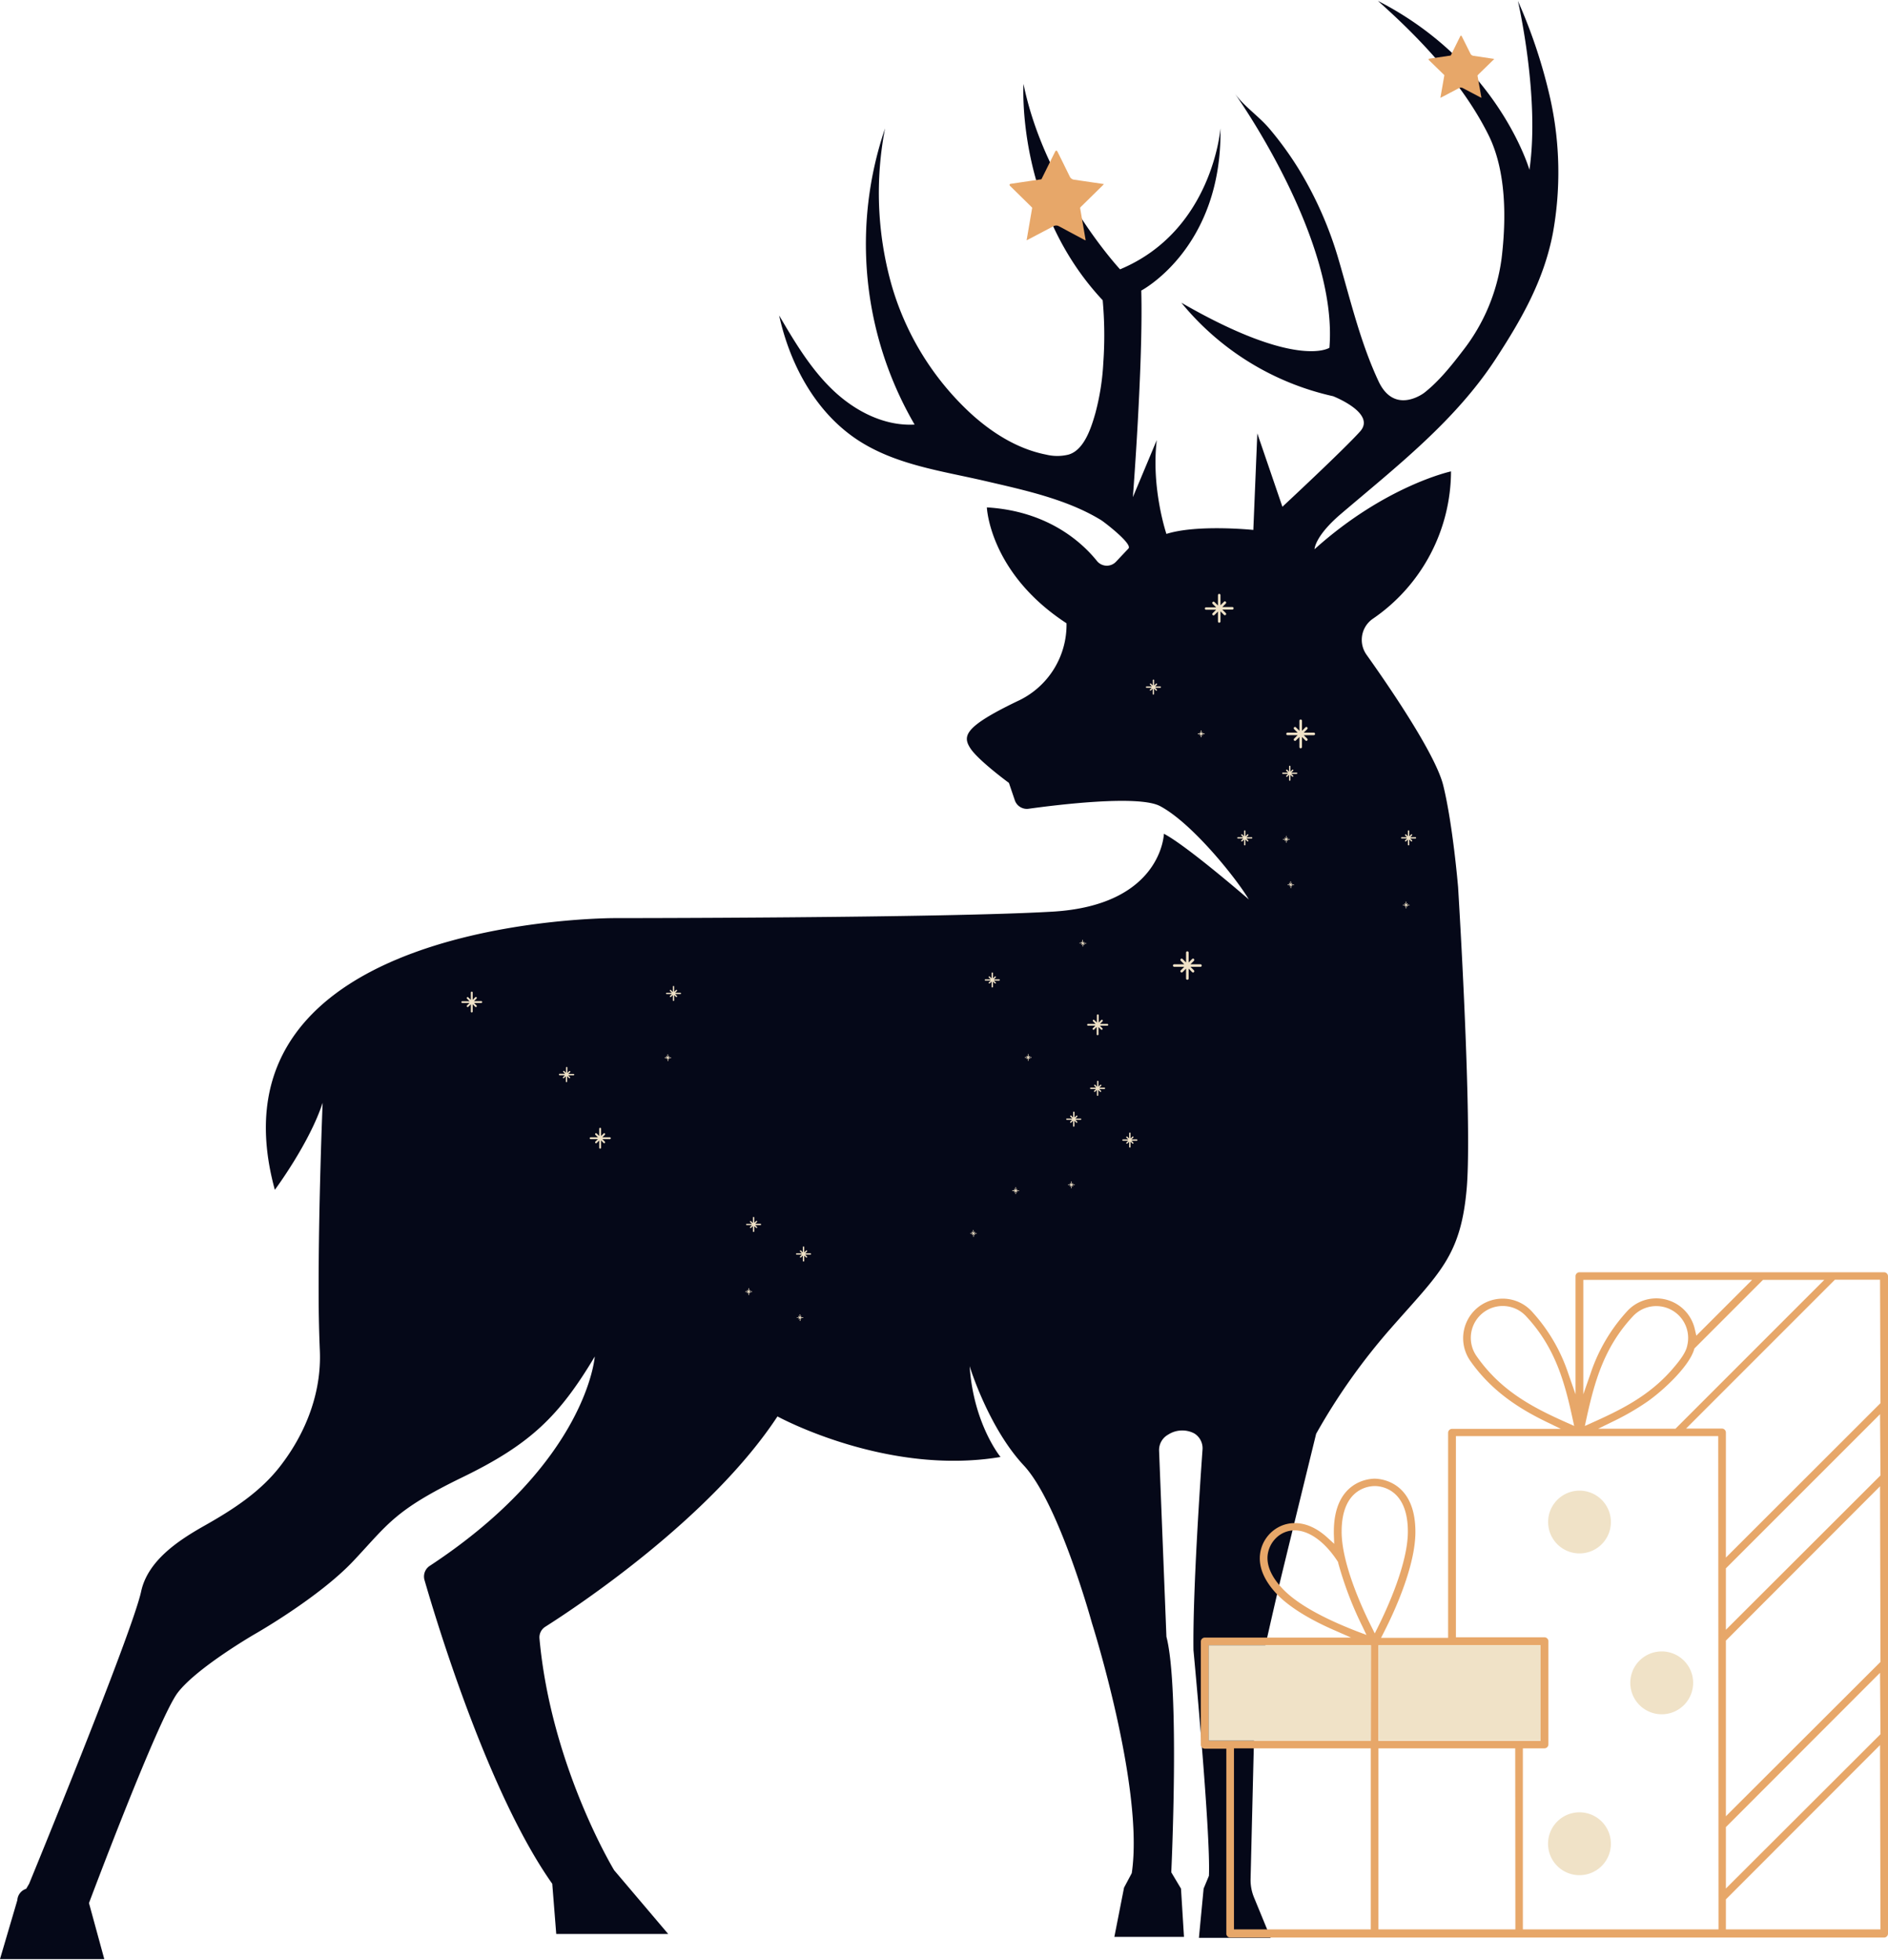 <svg xmlns="http://www.w3.org/2000/svg" viewBox="0 0 474 492"><defs><style>.cls-1{fill:#050818;}.cls-2{fill:#f0e2c7;}.cls-3{fill:#e7a769;}</style></defs><title>1</title><g id="Layer_1" data-name="Layer 1"><path class="cls-1" d="M26.18,491.78l-3.84-14.06s17.45-46.53,22.3-52.84S64,410.18,64,410.18s16.08-9.13,24.8-18.42,10.35-12.69,27.31-20.93,24.24-15.27,33.21-30.3c0,0-1.88,26.53-41.44,52.55a3.2,3.2,0,0,0-1.31,3.54c3,10.36,16,53.54,32.08,76.26l1,12.6h28.11l-13.57-16s-15.85-26.09-18.75-58.18a3.14,3.14,0,0,1,1.46-2.94c7.77-4.93,41.44-27.17,58.29-52.8,0,0,27.35,15,56,10.18,0,0-6.78-8.24-7.75-22.78,0,0,4.68,15.35,13.57,24.88s17.13,39.59,17.13,39.59,13.17,41.45,10,62.78l-1.94,3.64-2.43,12.36h17.48l-.75-12.12L294.06,470s2.18-46.06-1.22-59.15L291,364.21a4.43,4.43,0,0,1,2.26-4.07,6.51,6.51,0,0,1,6.56-.32,4.36,4.36,0,0,1,2.08,4.11c-.55,7.77-2.46,35.57-2.27,50.29,0,0,4.36,46,3.88,56.66l-1.33,3.21L301,486.45h18l-4.16-10.12a11.49,11.49,0,0,1-.87-4.66l1.15-47.27s4.85-21.57,6.31-27.63,9-36.85,9-36.85a155.74,155.74,0,0,1,18.91-26.66c12.12-13.82,17.45-17.94,18.91-35.15,1-12.22-.5-45.11-1.48-63.14-.4-7.36-.7-12.24-.7-12.24s-1.3-15.67-3.72-25.53c-2-8.27-15.11-27-19.26-32.83a6.45,6.45,0,0,1-1.2-3.93v0a6.41,6.41,0,0,1,2.77-5.11,45,45,0,0,0,19.63-37s-16.48,3.54-34.26,19.54c0,0,0-3.22,6.63-8.87,14.09-12,28.83-23.45,39-39.13,6.44-9.9,11.94-19.55,14.2-31.32a85.52,85.52,0,0,0-.67-33.88c-.08-.34-.15-.68-.23-1A132,132,0,0,0,381.08.22s5.57,24,2.9,42.41c0,0-7.75-26.9-38.05-42.41C356.6,9.69,367.28,21,373.69,33.87c4.52,9.06,4.49,21.13,3.3,31a47.71,47.71,0,0,1-9.79,23.24c-2.78,3.65-6,7.66-9.64,10.5,0,0-7.43,5.73-11.47-2.91-4.54-9.72-7-20.21-10-30.46a93.72,93.72,0,0,0-10-22.74,84.24,84.24,0,0,0-7.4-10.21c-2.65-3.12-6.24-5.49-8.65-8.77,1.14,1.61,25.93,36.93,23.72,63.78,0,0-8.08,5.49-37.17-11.31a68.42,68.42,0,0,0,38.1,23.47s10.9,4.24,6.78,8.84-19.51,18.91-19.51,18.91l-6.3-18.42-1,24.24s-14.06-1.46-21.82,1c0,0-3.87-11.44-2.42-23.56l-6,14.33s2.6-33.44,2.11-51.86c0,0,20.36-10.66,19.88-40.72,0,0-1.94,25.69-25.21,35.39,0,0-18.91-20.36-24.24-46.54,0,0-1.94,31,19.88,54.3A97.6,97.6,0,0,1,277,91a61,61,0,0,1-2,12.73c-1,3.51-2.71,9-6.47,10.3l-.28.09a11.82,11.82,0,0,1-5.61,0c-7.18-1.41-13.61-5.47-19-10.4a70.36,70.36,0,0,1-20-32.89,85.18,85.18,0,0,1-1.44-38.6,90.07,90.07,0,0,0,7.42,74.35c-7.67.42-15.07-3.43-20.61-8.75s-9.5-12-13.4-18.65c2.73,12.38,9.21,24.41,19.83,31.34,9.51,6.2,21,7.69,31.88,10.22,9.68,2.25,20.57,4.57,29.13,9.83.74.45,8,6,6.85,7.13L280.19,141a3.18,3.18,0,0,1-4.8-.19c-3.62-4.5-12.16-12.52-27.63-13.44,0,0,.65,16.48,20,29.09a21.11,21.11,0,0,1-12.4,19.59c-13.34,6.42-13.7,8.73-11.76,11.76s9.7,8.72,9.7,8.72l1.48,4.36a3.19,3.19,0,0,0,3.46,2.13c7.27-1,27.6-3.51,33-.67,8.12,4.31,19.23,18.26,22.29,23.43-.24-.21-15.71-13.6-21.32-16.48,0,0-.49,17.94-28,19.55s-109.88,1.62-109.88,1.62S50.29,230.16,69,298.68c0,0,8.72-11.73,12-21.86,0,0-1.08,26.05-1,48.27,0,5,.12,9.73.3,14,.43,10.38-3.41,20.36-9.64,28.55C65.55,374.44,58.42,379,51.1,383.12c-6.41,3.64-14,8.67-15.67,16.39C33.16,410,7.31,472.88,7.31,472.88l-.74,1.26A3.2,3.2,0,0,0,4.35,477L0,491.78Z"/><path class="cls-2" d="M302.48,152.74a.32.32,0,0,0,.32.32h2.52l-.88.88a.33.33,0,0,0,0,.45.34.34,0,0,0,.46,0l.88-.88V156a.32.32,0,0,0,.32.32.33.33,0,0,0,.32-.32v-2.53l.87.88a.35.35,0,0,0,.23.09.33.33,0,0,0,.23-.09.33.33,0,0,0,0-.45l-.88-.88h2.52a.32.32,0,1,0,0-.64h-2.52l.88-.88a.33.33,0,0,0,0-.45.32.32,0,0,0-.46,0l-.87.87v-2.52a.32.32,0,0,0-.32-.32.32.32,0,0,0-.32.32V152l-.88-.87a.32.32,0,0,0-.46,0,.33.33,0,0,0,0,.45l.88.88H302.8A.32.32,0,0,0,302.48,152.74Z"/><path class="cls-2" d="M322.93,184.23a.32.32,0,0,0,.32.32h2.52l-.88.88a.33.33,0,0,0,0,.45.37.37,0,0,0,.23.1.34.34,0,0,0,.23-.1l.88-.88v2.53a.32.32,0,0,0,.32.32.33.33,0,0,0,.32-.32V185l.88.88a.32.32,0,0,0,.22.1.34.34,0,0,0,.23-.1.33.33,0,0,0,0-.45l-.88-.88h2.52a.32.32,0,1,0,0-.64h-2.52l.88-.88a.33.33,0,0,0,0-.45.31.31,0,0,0-.45,0l-.88.87v-2.52a.32.32,0,0,0-.32-.32.32.32,0,0,0-.32.32v2.52l-.88-.87a.32.32,0,0,0-.46,0,.33.33,0,0,0,0,.45l.88.88h-2.52A.32.32,0,0,0,322.93,184.23Z"/><path class="cls-2" d="M294.48,242.38a.32.32,0,0,0,.32.32h2.52l-.88.88a.33.33,0,0,0,0,.45.31.31,0,0,0,.46,0l.87-.88v2.53a.33.33,0,0,0,.65,0v-2.53l.87.88a.31.31,0,0,0,.46,0,.33.33,0,0,0,0-.45l-.88-.88h2.52a.32.32,0,0,0,0-.64h-2.52l.88-.88a.33.33,0,0,0,0-.45.32.32,0,0,0-.46,0l-.87.88v-2.53a.33.33,0,0,0-.65,0v2.53l-.87-.88a.32.32,0,0,0-.46,0,.33.33,0,0,0,0,.45l.88.88H294.8A.32.32,0,0,0,294.48,242.38Z"/><path class="cls-2" d="M272.94,257.25a.23.23,0,0,0,.23.23H275l-.63.64a.22.22,0,0,0,0,.33.24.24,0,0,0,.32,0l.64-.64v1.83a.23.23,0,0,0,.46,0v-1.83l.64.64a.24.24,0,0,0,.32,0,.22.22,0,0,0,0-.33l-.63-.64H278a.23.23,0,1,0,0-.46h-1.83l.63-.64a.21.21,0,0,0,0-.32.22.22,0,0,0-.32,0l-.64.63v-1.82a.23.23,0,1,0-.46,0v1.82l-.64-.63a.22.22,0,0,0-.32,0,.21.21,0,0,0,0,.32l.63.64h-1.83A.23.23,0,0,0,272.94,257.25Z"/><path class="cls-2" d="M148.05,285.72a.24.24,0,0,0,.23.24h1.83l-.64.63a.24.24,0,0,0,0,.33.28.28,0,0,0,.17.07.24.24,0,0,0,.16-.07l.64-.64v1.83a.23.23,0,1,0,.46,0v-1.83l.64.64a.23.23,0,0,0,.32-.33l-.63-.63h1.82a.24.24,0,1,0,0-.47h-1.82l.63-.63a.24.24,0,0,0,0-.33.22.22,0,0,0-.32,0l-.64.63v-1.82a.23.23,0,0,0-.46,0v1.82l-.64-.63a.23.23,0,1,0-.33.33l.64.63h-1.83A.24.24,0,0,0,148.05,285.72Z"/><path class="cls-2" d="M115.83,251.54a.23.23,0,0,0,.23.23h1.82l-.63.64a.22.22,0,0,0,0,.32.2.2,0,0,0,.16.07.23.23,0,0,0,.17-.07l.63-.63v1.83a.23.23,0,0,0,.46,0V252.1l.64.63a.2.2,0,0,0,.16.07.23.23,0,0,0,.17-.07.22.22,0,0,0,0-.32l-.64-.64h1.83a.23.23,0,0,0,0-.46H119l.64-.64a.22.22,0,0,0,0-.32.22.22,0,0,0-.33,0l-.64.63v-1.83a.23.23,0,1,0-.46,0V251l-.63-.63a.22.22,0,0,0-.33,0,.22.22,0,0,0,0,.32l.63.64h-1.82A.23.23,0,0,0,115.83,251.54Z"/><path class="cls-2" d="M287.69,172.48a.17.17,0,0,0,.16.17h1.32l-.46.45a.18.18,0,0,0,0,.24.21.21,0,0,0,.12,0,.18.18,0,0,0,.12,0l.46-.46v1.32a.17.17,0,0,0,.17.17.17.17,0,0,0,.16-.17v-1.32l.46.46a.17.17,0,0,0,.24,0,.18.18,0,0,0,0-.24l-.46-.45h1.32a.17.17,0,0,0,0-.34H290l.46-.46a.17.17,0,0,0,0-.23.16.16,0,0,0-.24,0l-.46.45v-1.31a.16.16,0,0,0-.16-.17.16.16,0,0,0-.17.17v1.31l-.46-.45a.16.16,0,0,0-.24,0,.17.17,0,0,0,0,.23l.46.46h-1.32A.17.17,0,0,0,287.69,172.48Z"/><path class="cls-2" d="M321.91,194.1a.17.17,0,0,0,.16.17h1.32l-.46.46a.17.17,0,0,0,0,.23.17.17,0,0,0,.24,0l.46-.45v1.31a.16.16,0,0,0,.16.17.16.16,0,0,0,.17-.17v-1.31l.46.45a.15.15,0,0,0,.12,0,.16.16,0,0,0,.12,0,.17.17,0,0,0,0-.23l-.46-.46h1.32a.17.17,0,0,0,0-.34H324.2l.46-.45a.18.18,0,0,0,0-.24.16.16,0,0,0-.24,0l-.46.46v-1.32a.17.17,0,0,0-.17-.17.17.17,0,0,0-.16.17v1.32l-.46-.46a.16.16,0,0,0-.24,0,.18.18,0,0,0,0,.24l.46.45h-1.32A.17.17,0,0,0,321.91,194.1Z"/><path class="cls-2" d="M310.63,210.33a.17.17,0,0,0,.16.17h1.32l-.46.46a.17.17,0,0,0,0,.23.16.16,0,0,0,.12.05.15.15,0,0,0,.12-.05l.46-.45v1.31a.16.16,0,0,0,.17.17.16.16,0,0,0,.16-.17v-1.31l.46.45a.17.17,0,0,0,.24,0,.17.17,0,0,0,0-.23l-.46-.46h1.32a.18.18,0,0,0,.17-.17.17.17,0,0,0-.17-.16h-1.32l.46-.46a.18.18,0,0,0,0-.24.16.16,0,0,0-.24,0l-.46.46v-1.32a.17.17,0,0,0-.16-.17.17.17,0,0,0-.17.17v1.32l-.46-.46a.16.16,0,0,0-.24,0,.18.18,0,0,0,0,.24l.46.46h-1.32A.16.16,0,0,0,310.63,210.33Z"/><path class="cls-2" d="M247.23,246a.18.18,0,0,0,.17.17h1.32l-.46.46a.15.15,0,0,0,0,.23.13.13,0,0,0,.12,0,.16.16,0,0,0,.12,0l.45-.46v1.32a.17.17,0,0,0,.34,0V246.4l.46.46a.13.13,0,0,0,.12,0,.13.13,0,0,0,.11,0,.15.15,0,0,0,0-.23l-.45-.46h1.31a.17.17,0,1,0,0-.34h-1.31l.45-.46a.16.16,0,1,0-.23-.23l-.46.46v-1.32a.17.17,0,1,0-.34,0v1.32l-.45-.46a.16.16,0,0,0-.24,0,.15.15,0,0,0,0,.23l.46.46H247.4A.18.18,0,0,0,247.23,246Z"/><path class="cls-2" d="M273.67,273.2a.17.17,0,0,0,.17.16h1.32l-.46.46a.16.16,0,0,0,0,.24.17.17,0,0,0,.12.05.16.16,0,0,0,.11-.05l.46-.46v1.32a.17.17,0,0,0,.34,0V273.6l.46.46a.16.16,0,0,0,.11.05.17.17,0,0,0,.12-.05.16.16,0,0,0,0-.24l-.46-.46h1.32a.17.17,0,0,0,.17-.16.17.17,0,0,0-.17-.17H276l.46-.46a.16.16,0,0,0,0-.24.17.17,0,0,0-.23,0l-.46.46v-1.32a.17.17,0,0,0-.34,0v1.32l-.46-.46a.17.17,0,0,0-.23,0,.16.16,0,0,0,0,.24l.46.46h-1.32A.17.17,0,0,0,273.67,273.2Z"/><path class="cls-2" d="M267.68,280.93a.17.17,0,0,0,.17.17h1.32l-.46.46a.16.16,0,0,0,0,.24.18.18,0,0,0,.12.05.21.21,0,0,0,.12-.05l.45-.46v1.32a.17.17,0,0,0,.34,0v-1.32l.46.46a.17.17,0,0,0,.12.05.16.16,0,0,0,.11-.05.16.16,0,0,0,0-.24l-.45-.46h1.31a.16.16,0,0,0,.17-.17.16.16,0,0,0-.17-.16H270l.45-.46a.16.16,0,0,0,0-.24.17.17,0,0,0-.23,0l-.46.46v-1.32a.17.17,0,1,0-.34,0v1.32l-.45-.46a.18.18,0,0,0-.24,0,.16.16,0,0,0,0,.24l.46.46h-1.32A.17.17,0,0,0,267.68,280.93Z"/><path class="cls-2" d="M187.3,307.37a.18.18,0,0,0,.17.17h1.32l-.46.45a.16.16,0,0,0,0,.24.17.17,0,0,0,.12,0,.16.16,0,0,0,.11,0l.46-.46v1.32a.17.17,0,1,0,.34,0v-1.32l.46.46a.16.16,0,0,0,.11,0,.17.17,0,0,0,.12,0,.16.16,0,0,0,0-.24l-.46-.45h1.32a.17.17,0,0,0,0-.34h-1.32l.46-.46a.16.16,0,0,0-.23-.23l-.46.45v-1.31a.17.17,0,1,0-.34,0V307l-.46-.45a.16.16,0,1,0-.23.23l.46.46h-1.32A.18.18,0,0,0,187.3,307.37Z"/><path class="cls-2" d="M199.84,314.78a.17.17,0,0,0,.17.17h1.32l-.46.46a.16.16,0,0,0,0,.24.16.16,0,0,0,.12,0,.19.19,0,0,0,.12,0l.45-.46v1.32a.17.17,0,0,0,.34,0v-1.32l.46.46a.16.16,0,0,0,.12,0,.15.15,0,0,0,.11,0,.16.16,0,0,0,0-.24l-.45-.46h1.31a.16.16,0,0,0,.17-.17.16.16,0,0,0-.17-.16h-1.31l.45-.46a.16.16,0,0,0,0-.24.17.17,0,0,0-.23,0l-.46.46v-1.32a.17.17,0,1,0-.34,0v1.32l-.45-.46a.18.18,0,0,0-.24,0,.16.16,0,0,0,0,.24l.46.46H200A.17.17,0,0,0,199.84,314.78Z"/><path class="cls-2" d="M140.34,269.76a.17.17,0,0,0,.17.17h1.31l-.45.45a.16.16,0,0,0,0,.24.16.16,0,0,0,.11.05.17.17,0,0,0,.12-.05l.46-.46v1.32a.17.17,0,1,0,.34,0v-1.32l.45.46a.21.21,0,0,0,.12.05.17.17,0,0,0,.12-.05.16.16,0,0,0,0-.24l-.46-.45H144a.17.17,0,0,0,0-.34h-1.32l.46-.46a.15.15,0,0,0,0-.23.16.16,0,0,0-.24,0l-.45.45V268a.17.17,0,1,0-.34,0v1.31l-.46-.45a.16.16,0,0,0-.23.23l.45.46h-1.31A.17.17,0,0,0,140.34,269.76Z"/><path class="cls-2" d="M167.2,249.39a.16.16,0,0,0,.16.16h1.32l-.46.46a.18.18,0,0,0,0,.24.21.21,0,0,0,.12.05.17.17,0,0,0,.12-.05l.46-.46v1.32a.17.17,0,0,0,.17.17.17.17,0,0,0,.16-.17v-1.32l.46.46a.21.21,0,0,0,.12.05.18.18,0,0,0,.12-.05.18.18,0,0,0,0-.24l-.46-.46h1.32a.17.17,0,0,0,.17-.16.17.17,0,0,0-.17-.17h-1.32l.46-.46a.17.17,0,0,0-.24-.24l-.46.46v-1.32a.16.16,0,0,0-.16-.16.16.16,0,0,0-.17.16V249l-.46-.46a.17.17,0,1,0-.24.24l.46.46h-1.32A.16.16,0,0,0,167.2,249.39Z"/><path class="cls-2" d="M281.77,286.19a.18.18,0,0,0,.17.17h1.32l-.46.46a.15.15,0,0,0,0,.23.13.13,0,0,0,.12.05.13.13,0,0,0,.11-.05l.46-.45v1.31a.17.17,0,0,0,.34,0V286.6l.46.45a.13.13,0,0,0,.11.05.13.13,0,0,0,.12-.05.15.15,0,0,0,0-.23l-.46-.46h1.32a.17.17,0,1,0,0-.34h-1.32l.46-.45a.16.16,0,0,0,0-.24.15.15,0,0,0-.23,0l-.46.46v-1.32a.17.17,0,0,0-.34,0v1.32l-.46-.46a.15.15,0,0,0-.23,0,.16.16,0,0,0,0,.24l.46.45h-1.32A.18.18,0,0,0,281.77,286.19Z"/><path class="cls-2" d="M351.75,210.33a.18.18,0,0,0,.17.17h1.32l-.46.46a.15.15,0,0,0,0,.23.13.13,0,0,0,.12.05.16.16,0,0,0,.12-.05l.45-.45v1.31a.17.17,0,0,0,.34,0v-1.31l.46.45a.13.13,0,0,0,.11.05.13.13,0,0,0,.12-.05.15.15,0,0,0,0-.23l-.45-.46h1.31a.17.17,0,0,0,.17-.17.16.16,0,0,0-.17-.16h-1.31l.45-.46a.16.16,0,0,0,0-.24.15.15,0,0,0-.23,0l-.46.46v-1.32a.17.17,0,1,0-.34,0v1.32l-.45-.46a.17.17,0,0,0-.24.24l.46.46h-1.32A.17.17,0,0,0,351.75,210.33Z"/><path class="cls-2" d="M300.71,184.23a.08.08,0,0,0,.07.08h.61l-.21.2a.08.08,0,0,0,0,.11.06.06,0,0,0,.1,0l.21-.21V185a.08.08,0,0,0,.16,0v-.61l.21.21a.06.06,0,0,0,.1,0,.08.08,0,0,0,0-.11l-.21-.2h.61a.08.08,0,0,0,0-.16h-.61l.21-.21a.07.07,0,0,0-.1-.1l-.21.2v-.6a.08.08,0,0,0-.16,0v.6l-.21-.2a.07.07,0,0,0-.1.1l.21.21h-.61A.08.08,0,0,0,300.71,184.23Z"/><path class="cls-2" d="M322.07,210.69a.07.07,0,0,0,.07.07h.6l-.21.21a.08.08,0,0,0,0,.11l.06,0,.05,0,.21-.21v.6a.09.09,0,0,0,.08.08.08.08,0,0,0,.07-.08v-.6l.21.21.06,0,.05,0a.08.08,0,0,0,0-.11l-.21-.21h.6a.07.07,0,0,0,.08-.07.07.07,0,0,0-.08-.08h-.6l.21-.21a.08.08,0,0,0-.11-.11l-.21.21v-.6a.08.08,0,0,0-.07-.08.09.09,0,0,0-.08.08v.6l-.21-.21a.08.08,0,0,0-.11.11l.21.21h-.6A.07.07,0,0,0,322.07,210.69Z"/><path class="cls-2" d="M323.26,222.08a.07.07,0,0,0,.07.08h.61l-.21.21a.08.08,0,0,0,0,.11l0,0,.06,0,.2-.21v.6a.08.08,0,0,0,.16,0v-.6l.21.21,0,0,.05,0a.08.08,0,0,0,0-.11l-.2-.21h.6a.07.07,0,0,0,.07-.08.07.07,0,0,0-.07-.07h-.6l.2-.21a.08.08,0,0,0,0-.11.07.07,0,0,0-.1,0l-.21.21v-.6a.08.08,0,1,0-.16,0v.6l-.2-.21a.08.08,0,1,0-.11.11l.21.21h-.61A.07.07,0,0,0,323.26,222.08Z"/><path class="cls-2" d="M271,236.76a.08.08,0,0,0,.08.08h.6l-.21.21a.07.07,0,0,0,0,.1.05.05,0,0,0,.05,0l.06,0,.21-.2v.6a.07.07,0,0,0,.07.07.08.08,0,0,0,.08-.07V237l.21.2a.05.05,0,0,0,.05,0l.06,0a.07.07,0,0,0,0-.1l-.21-.21h.6a.08.08,0,0,0,0-.16H272l.21-.2a.08.08,0,0,0-.11-.11l-.21.21V236a.08.08,0,0,0-.08-.07.07.07,0,0,0-.07.07v.61l-.21-.21a.08.08,0,0,0-.11.11l.21.2H271A.08.08,0,0,0,271,236.76Z"/><path class="cls-2" d="M257.28,265.45a.07.07,0,0,0,.08.07h.6l-.21.21a.08.08,0,0,0,0,.11l.05,0,.06,0,.21-.21v.6a.08.08,0,0,0,.07.08.09.09,0,0,0,.08-.08v-.6l.21.21.05,0,.06,0a.08.08,0,0,0,0-.11l-.21-.21h.6a.07.07,0,0,0,.07-.07.07.07,0,0,0-.07-.08h-.6l.21-.21a.08.08,0,0,0-.11-.11l-.21.21v-.6a.09.09,0,0,0-.08-.08.08.08,0,0,0-.07.08v.6l-.21-.21a.08.08,0,0,0-.11.11l.21.21h-.6A.07.07,0,0,0,257.28,265.45Z"/><path class="cls-2" d="M268.12,297.43a.08.08,0,0,0,.08.07h.6l-.21.21a.08.08,0,0,0,0,.11.07.07,0,0,0,.06,0,.06.06,0,0,0,.05,0l.21-.21v.6a.07.07,0,0,0,.07.08.07.07,0,0,0,.08-.08v-.6l.21.21a.06.06,0,0,0,.05,0,.07.07,0,0,0,.06,0,.08.08,0,0,0,0-.11l-.21-.21h.6a.08.08,0,0,0,.08-.07.08.08,0,0,0-.08-.08h-.6l.21-.21a.08.08,0,0,0-.11-.11l-.21.21v-.6a.08.08,0,0,0-.08-.08.08.08,0,0,0-.07.08v.6l-.21-.21a.08.08,0,0,0-.11.11l.21.21h-.6A.08.08,0,0,0,268.12,297.43Z"/><path class="cls-2" d="M254.15,298.9a.07.07,0,0,0,.07.08h.6l-.21.21a.08.08,0,0,0,0,.11l.06,0,.05,0,.21-.21v.6a.09.09,0,0,0,.08.08.08.08,0,0,0,.07-.08v-.6l.21.21.06,0,.05,0a.08.08,0,0,0,0-.11l-.21-.21h.6a.07.07,0,0,0,.08-.08.07.07,0,0,0-.08-.07h-.6l.21-.21a.08.08,0,0,0-.11-.11l-.21.21v-.6A.08.08,0,0,0,255,298a.09.09,0,0,0-.08.08v.6l-.21-.21a.08.08,0,0,0-.11.11l.21.21h-.6A.07.07,0,0,0,254.15,298.9Z"/><path class="cls-2" d="M243.59,309.63a.08.08,0,0,0,.08.07h.6l-.21.21a.08.08,0,0,0,0,.11.07.07,0,0,0,.06,0s0,0,0,0l.21-.21v.6a.07.07,0,0,0,.08.08.07.07,0,0,0,.07-.08v-.6l.21.21a.07.07,0,0,0,.06,0,.06.06,0,0,0,0,0,.08.08,0,0,0,0-.11l-.21-.21h.6a.08.08,0,0,0,.08-.07.09.09,0,0,0-.08-.08h-.6l.21-.21a.08.08,0,1,0-.11-.11l-.21.21v-.6a.08.08,0,0,0-.07-.08.08.08,0,0,0-.08.08v.6l-.21-.21a.08.08,0,1,0-.11.11l.21.21h-.6A.09.09,0,0,0,243.59,309.63Z"/><path class="cls-2" d="M166.88,265.51a.08.08,0,0,0,.07.08h.6l-.21.2a.08.08,0,0,0,0,.11.09.09,0,0,0,.06,0,.05.05,0,0,0,0,0l.21-.21v.61a.08.08,0,0,0,.08.07.07.07,0,0,0,.07-.07v-.61l.21.21a.09.09,0,0,0,.06,0,.05.05,0,0,0,0,0,.08.08,0,0,0,0-.11l-.21-.2h.6a.08.08,0,1,0,0-.16h-.6l.21-.21a.07.07,0,0,0,0-.1.08.08,0,0,0-.11,0l-.21.2v-.6a.07.07,0,0,0-.07-.07.08.08,0,0,0-.08.07v.6l-.21-.2a.08.08,0,0,0-.11,0,.07.07,0,0,0,0,.1l.21.21H167A.08.08,0,0,0,166.88,265.51Z"/><path class="cls-2" d="M200,330.74a.07.07,0,0,0,.07.07h.6l-.2.21a.08.08,0,0,0,0,.11s0,0,.05,0,0,0,.05,0l.21-.21v.6a.08.08,0,0,0,.16,0v-.6l.2.21a.07.07,0,0,0,.06,0s0,0,0,0a.08.08,0,0,0,0-.11l-.21-.21h.61a.07.07,0,0,0,.07-.07.07.07,0,0,0-.07-.08h-.61l.21-.21a.08.08,0,0,0-.11-.11l-.2.21V330a.08.08,0,1,0-.16,0v.6l-.21-.21a.07.07,0,0,0-.1,0,.08.08,0,0,0,0,.11l.2.21h-.6A.07.07,0,0,0,200,330.74Z"/><path class="cls-2" d="M187.11,324.23a.08.08,0,0,0,.07.08h.6l-.2.21a.07.07,0,0,0,0,.1.06.06,0,0,0,.1,0l.21-.2v.6a.08.08,0,0,0,.16,0v-.6l.2.2.06,0a.05.05,0,0,0,.05,0,.07.07,0,0,0,0-.1l-.21-.21h.61a.08.08,0,0,0,0-.16h-.61l.21-.2a.08.08,0,0,0-.11-.11l-.2.21v-.6a.08.08,0,0,0-.16,0v.6l-.21-.21a.07.07,0,0,0-.1,0,.08.08,0,0,0,0,.11l.2.2h-.6A.08.08,0,0,0,187.11,324.23Z"/><path class="cls-2" d="M352.19,227.18a.09.09,0,0,0,.08.08h.6l-.21.2a.08.08,0,0,0,0,.11s0,0,0,0a.07.07,0,0,0,.06,0l.21-.21v.6a.07.07,0,0,0,.07.08.07.07,0,0,0,.08-.08v-.6l.21.21s0,0,.05,0a.07.07,0,0,0,.06,0,.08.08,0,0,0,0-.11l-.21-.2h.6a.08.08,0,1,0,0-.16h-.6l.21-.21a.07.07,0,0,0,0-.1.08.08,0,0,0-.11,0l-.21.2v-.6a.07.07,0,0,0-.08-.07.07.07,0,0,0-.07.07v.6l-.21-.2a.08.08,0,0,0-.11,0,.07.07,0,0,0,0,.1l.21.21h-.6A.09.09,0,0,0,352.19,227.18Z"/><path class="cls-3" d="M473,319.37H396.55a1,1,0,0,0-1,1V350l-1.82-5.21a43.08,43.08,0,0,0-9.27-15.71,9.93,9.93,0,0,0-15.37,12.48c5.67,8.12,13.2,12.47,19.12,15.35l3.65,1.77H364.56a1,1,0,0,0-1,1v51.46H346.73l.69-1.36c3-5.86,7.93-16.94,7.93-25.23,0-13-9.19-13.36-10.24-13.36s-10.24.37-10.24,13.36c0,.15,0,.3,0,.46l.09,2.53-1.64-1.5c-5-4.59-9.26-3.93-11.34-3.14a8.91,8.91,0,0,0-5.65,7.39c-.33,3.26,1.14,6.63,4.36,10,2.9,3,7.9,6.17,14.45,9l4.06,1.79H302.48a1,1,0,0,0-1,1v25.89a1,1,0,0,0,1,1h5.4v46.41a1,1,0,0,0,1,1H473a1,1,0,0,0,1-1v-165A1,1,0,0,0,473,319.37Zm-15,1.92-37.36,37.36H401.22l3.64-1.77a64.59,64.59,0,0,0,8.76-5.06c4.11-2.9,10.47-8.87,11.71-13.09l.07-.23,17.2-17.21ZM399.57,357.2l-1.68.76.39-1.81c2-9.1,4.35-17.92,11.73-25.78a8,8,0,0,1,13.59,7.38c-.32,1.81-2,3.94-3.78,6C414,350.44,406.9,353.93,399.57,357.2Zm-2.06-35.91h42.37l-14,14-.38-1.64a9.92,9.92,0,0,0-16.87-4.63,43.26,43.26,0,0,0-9.29,15.73L397.51,350Zm-26.8,19.14h0a8,8,0,0,1,12.39-10.06c7.38,7.86,9.75,16.68,11.72,25.78l.39,1.8-1.68-.75C385,353.41,376.88,349.27,370.71,340.43ZM386.78,413v24h-.06v0H346.13v0h-.06V413ZM322.09,398.9c-2.82-2.95-4.11-5.81-3.84-8.49a7.19,7.19,0,0,1,2.12-4.33,6.61,6.61,0,0,1,5.51-1.86c3.42.4,7.06,3.25,10,7.81l.08.13,0,.14a89,89,0,0,0,6.1,16l1,2.11-2.2-.83C334.75,407.22,326.48,403.5,322.09,398.9Zm22.06,85.43H309.8V438.88h34.35Zm0-47.37h-.08v0H303.48v0h0V413h40.71Zm1-26.93-.83-1.67c-2.26-4.49-7.49-15.8-7.49-23.88,0-10.89,6.93-11.44,8.32-11.44s8.31.55,8.31,11.44c0,8-5.23,19.38-7.48,23.88Zm35.3,74.3H346.07V438.88h34.34Zm51,0H382.33V438.88h5.41a1,1,0,0,0,1-1V412a1,1,0,0,0-1-1H365.52v-50.5h65.86Zm40.66,0H433.3v-7.54L472,438.06Zm0-49L433.3,474.07V458.65L472,419.91Zm0-18.15L433.3,455.93V411.84L472,373.1Zm0-46.81L433.3,409.12V393.7L472,355Zm0-18.14L433.3,391V359.61a1,1,0,0,0-1-1h-9l37.36-37.36H472Z"/><path class="cls-2" d="M404.43,382.07a7.88,7.88,0,1,0-7.88,7.88A7.88,7.88,0,0,0,404.43,382.07Z"/><path class="cls-2" d="M396.55,454.94a7.89,7.89,0,1,0,7.88,7.89A7.89,7.89,0,0,0,396.55,454.94Z"/><path class="cls-2" d="M417.18,430.33a7.89,7.89,0,1,0-7.88-7.88A7.89,7.89,0,0,0,417.18,430.33Z"/><rect class="cls-2" x="346.07" y="412.99" width="40.71" height="23.97"/><rect class="cls-2" x="303.44" y="412.99" width="40.71" height="23.97"/><path class="cls-3" d="M271.18,52.15a2.88,2.88,0,0,1,.45-.49l5.09-5a2.81,2.81,0,0,0,.42-.46h0l-7.59-1.11a1.39,1.39,0,0,1-.92-.66c-.69-1.41-2.45-5-3.15-6.38-.15-.31-.41-.31-.57,0L261.46,45s-5.74.85-7.68,1.14c-.35.05-.43.29-.18.54l5.09,5a5.4,5.4,0,0,1,.45.47v0l-1.4,8.16v0a3.21,3.21,0,0,0,.56-.27l6.29-3.31a1.41,1.41,0,0,1,1.14,0L272,60.08a1.8,1.8,0,0,0,.56.25v-.06l-1.39-8.07Z"/><path class="cls-3" d="M371,18.9a2.29,2.29,0,0,1,.31-.35l3.54-3.45a1.59,1.59,0,0,0,.29-.31h0L369.84,14a1,1,0,0,1-.64-.47L367,9.12c-.11-.22-.29-.22-.4,0l-2.38,4.82-5.33.79c-.25,0-.3.2-.13.37l3.54,3.45a3.35,3.35,0,0,1,.32.33v0l-1,5.68v0l.39-.19,4.37-2.3a.91.91,0,0,1,.79,0l4.37,2.3a1.75,1.75,0,0,0,.39.17v0l-1-5.61Z"/></g></svg>